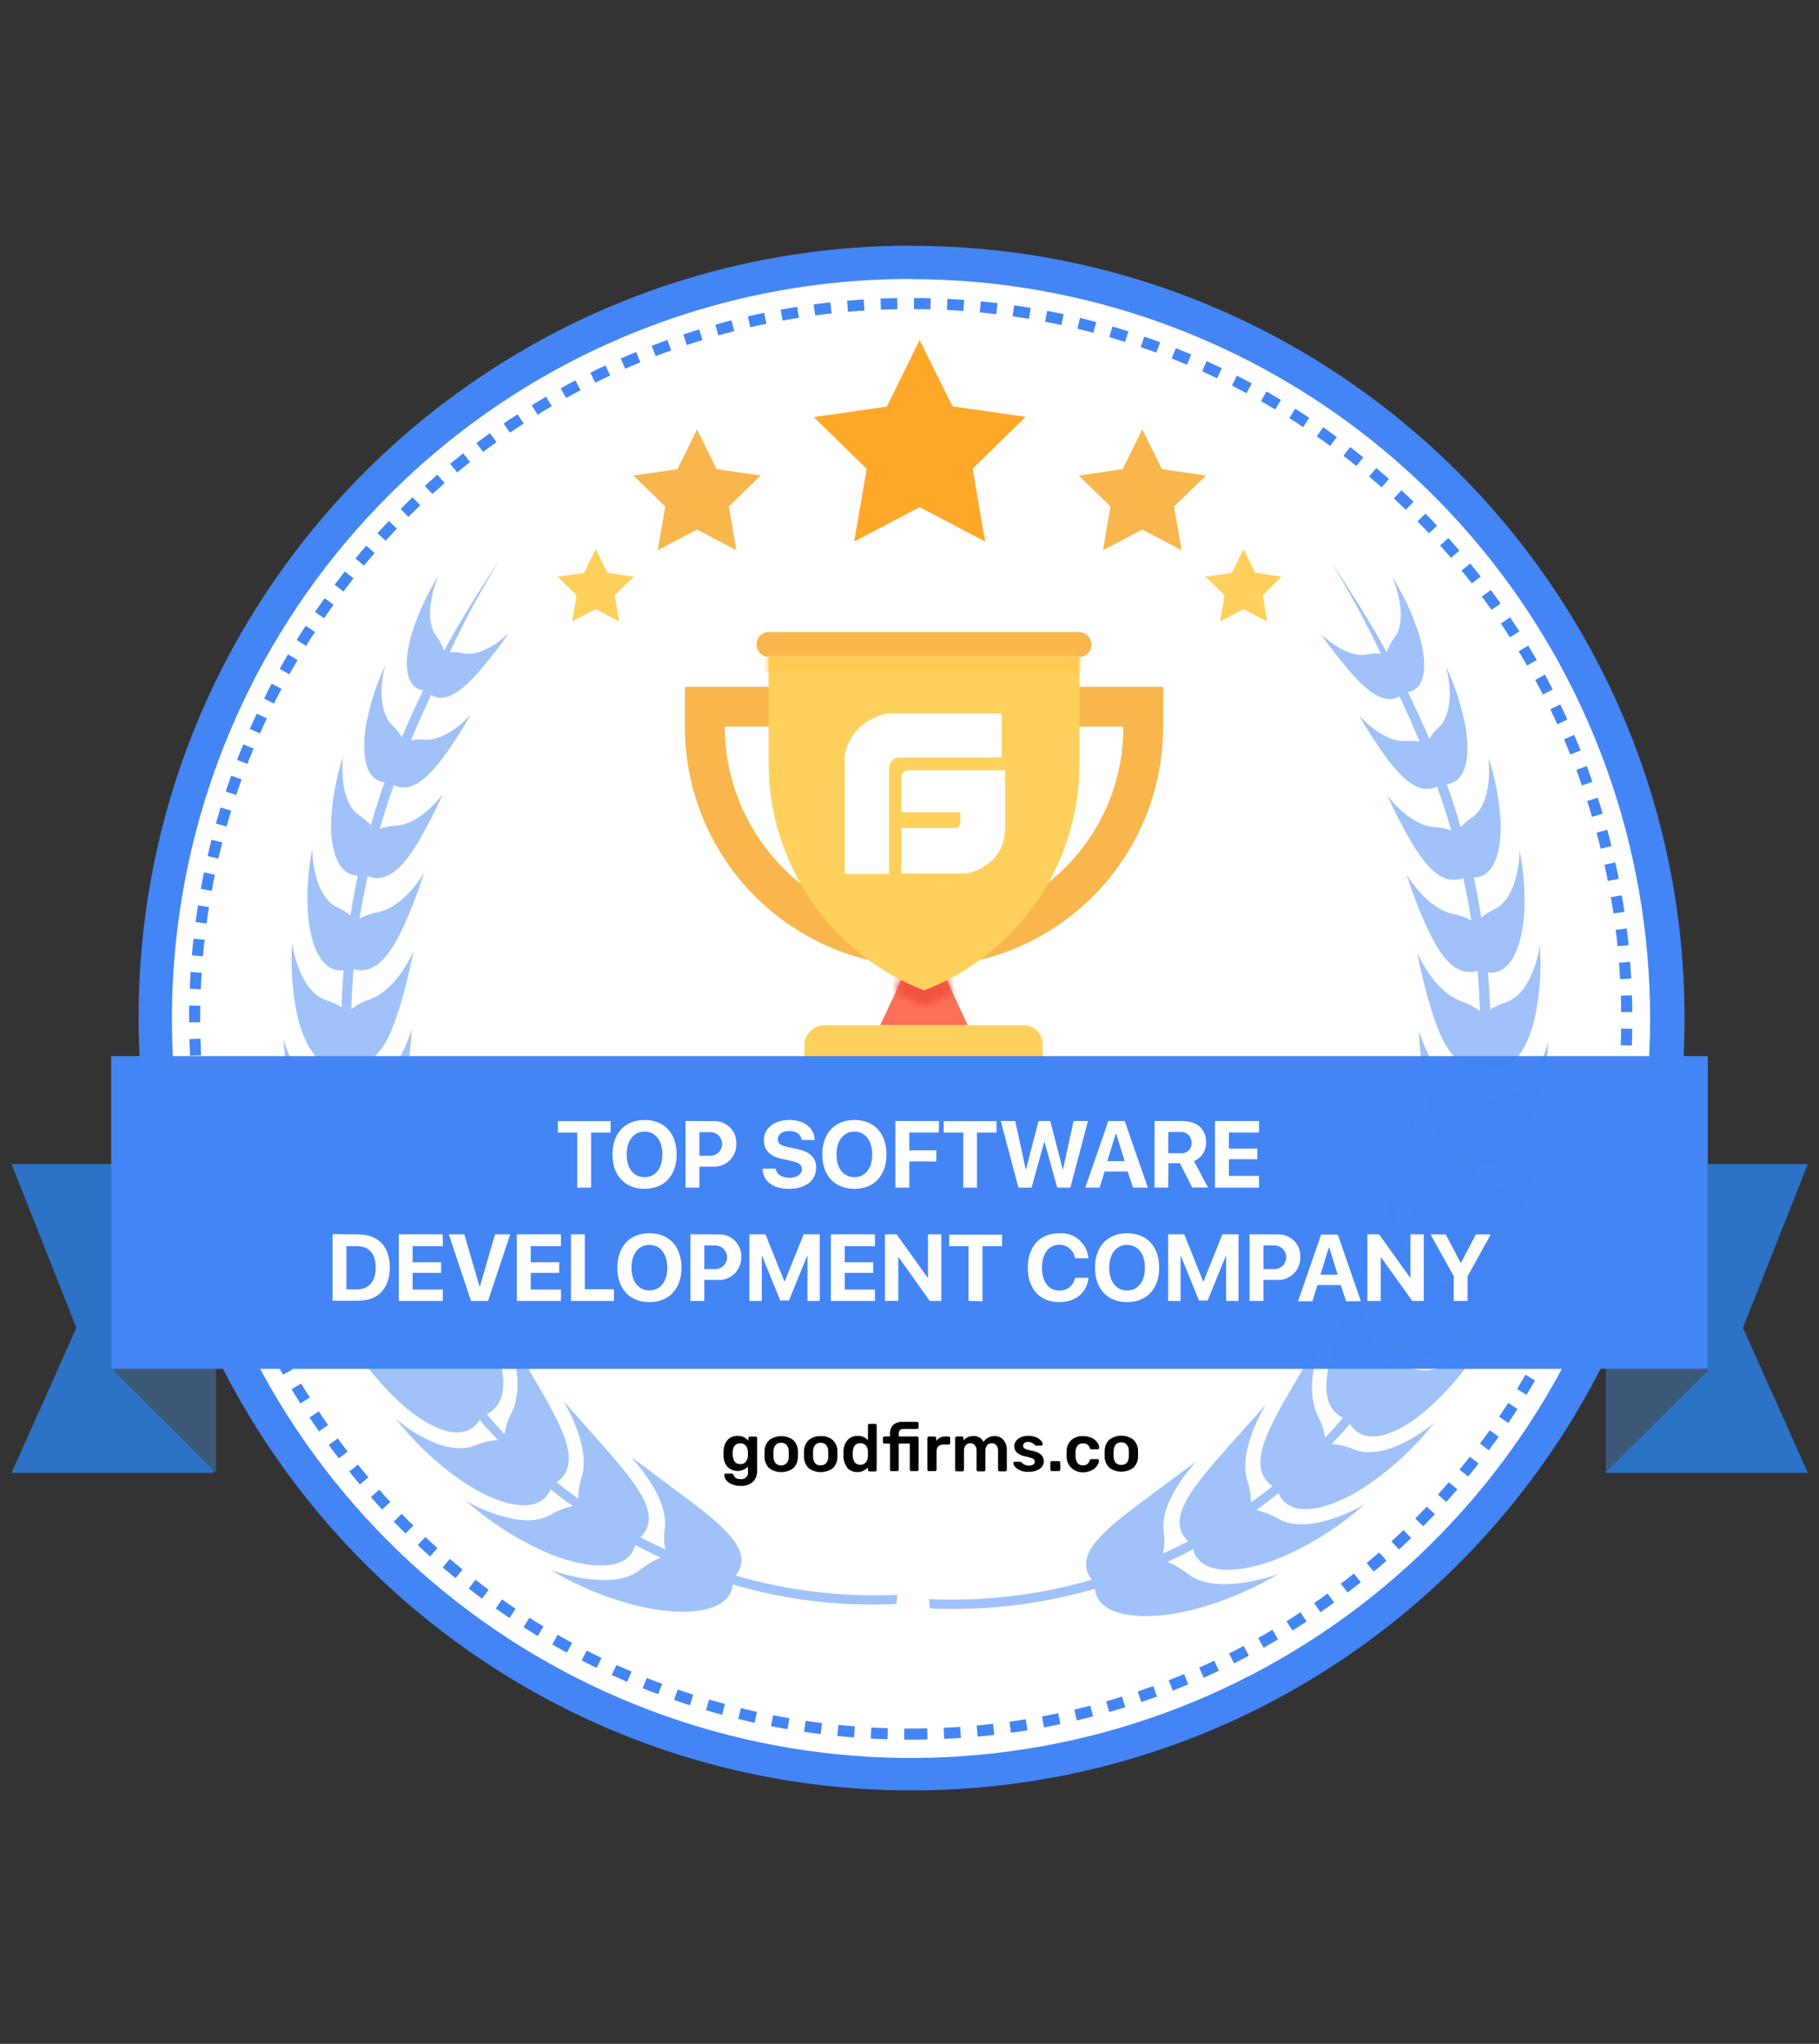 <?xml version="1.0" encoding="UTF-8"?> <svg xmlns="http://www.w3.org/2000/svg" width="268" height="301" viewBox="0 0 268 301" fill="none"><rect x="0" y="0" width="268" height="301" fill="#333333" stroke="none"/><g clip-path="url(#clip0_2981_4412)"><g clip-path="url(#clip1_2981_4412)"><path d="M134.294 261.184C195.843 261.184 245.739 211.369 245.739 149.919C245.739 88.47 195.843 38.655 134.294 38.655C72.745 38.655 22.85 88.47 22.85 149.919C22.85 211.369 72.745 261.184 134.294 261.184Z" fill="white"></path><path d="M134.294 41.108C159.486 41.125 183.892 49.875 203.355 65.868C222.819 81.861 236.135 104.108 241.035 128.818C245.936 153.528 242.118 179.173 230.231 201.383C218.344 223.594 199.124 240.996 175.846 250.625C152.568 260.254 126.671 261.514 102.567 254.191C78.464 246.868 57.645 231.414 43.658 210.463C29.671 189.512 23.38 164.359 25.858 139.29C28.336 114.221 39.429 90.786 57.247 72.979C67.35 62.835 79.363 54.794 92.591 49.319C105.82 43.845 120.002 41.046 134.319 41.084M134.319 36.177C71.412 36.177 20.421 87.086 20.421 149.854C20.421 212.622 71.388 263.67 134.294 263.67C197.201 263.67 248.192 212.761 248.192 149.993C248.192 87.225 197.201 36.201 134.294 36.201L134.319 36.177Z" fill="#4385F4"></path><path d="M134.18 255.378C192.45 255.378 239.679 208.214 239.679 150.034C239.679 91.854 192.45 44.699 134.18 44.699C75.91 44.699 28.681 91.862 28.681 150.034C28.681 208.206 75.918 255.378 134.18 255.378Z" stroke="#4385F4" stroke-width="1.636" stroke-miterlimit="10" stroke-dasharray="2.45 2.45"></path><path d="M142.595 150.991H129.674L131.882 146.296L133.787 141.896H138.49L140.395 146.296L142.595 150.991Z" fill="#FF7058"></path><path d="M150.814 150.991H121.454C120.678 150.993 119.934 151.302 119.384 151.85C118.834 152.399 118.523 153.142 118.518 153.919V163.446H153.611V153.919C153.637 153.539 153.584 153.157 153.455 152.799C153.325 152.44 153.122 152.113 152.859 151.837C152.596 151.562 152.278 151.344 151.926 151.199C151.574 151.053 151.195 150.982 150.814 150.991Z" fill="#FFD15C"></path><mask id="mask0_2981_4412" style="mask-type:luminance" maskUnits="userSpaceOnUse" x="131" y="141" width="10" height="8"><path d="M140.395 146.297C139.249 146.902 138.073 147.448 136.87 147.932L136.134 148.079L135.407 147.785C134.203 147.303 133.027 146.757 131.882 146.149L133.787 141.75H138.334L140.395 146.297Z" fill="white"></path></mask><g mask="url(#mask0_2981_4412)"><path d="M144.484 137.661H127.793V152.144H144.484V137.661Z" fill="#F1543F"></path></g><path d="M159.042 93.081H113.244C112.777 93.087 112.331 93.275 112.001 93.606C111.672 93.935 111.483 94.381 111.477 94.847C111.466 95.089 111.503 95.33 111.586 95.557C111.67 95.784 111.797 95.993 111.961 96.17C112.126 96.347 112.324 96.49 112.544 96.59C112.764 96.69 113.002 96.746 113.244 96.753H159.042C159.507 96.745 159.95 96.555 160.278 96.226C160.607 95.896 160.794 95.452 160.8 94.987C160.811 94.746 160.774 94.505 160.691 94.278C160.609 94.052 160.482 93.844 160.318 93.667C160.155 93.49 159.958 93.347 159.739 93.246C159.519 93.146 159.283 93.09 159.042 93.081ZM100.903 101.145V107.156C100.927 114.134 103.017 120.949 106.911 126.741C110.804 132.532 116.326 137.041 122.779 139.697C131.337 143.219 140.94 143.219 149.498 139.697C155.951 137.041 161.473 132.532 165.366 126.741C169.26 120.949 171.35 114.134 171.374 107.156V101.145H100.903ZM165.511 107.156C165.512 113.963 163.121 120.555 158.755 125.778C155.996 129.104 152.542 131.786 148.635 133.634C144.729 135.482 140.464 136.452 136.143 136.475C131.817 136.484 127.543 135.529 123.632 133.678C119.722 131.828 116.274 129.129 113.538 125.778C109.208 120.534 106.821 113.956 106.783 107.156V107.009H165.363V107.156H165.511Z" fill="#F8B64C"></path><path d="M159.042 96.753V112.578C159.03 119.788 156.836 126.825 152.749 132.765C148.662 138.704 142.872 143.268 136.143 145.855C129.407 143.235 123.618 138.645 119.533 132.683C115.448 126.721 113.256 119.666 113.244 112.439V96.753H159.042Z" fill="#FFD15C"></path><mask id="mask1_2981_4412" style="mask-type:luminance" maskUnits="userSpaceOnUse" x="113" y="96" width="46" height="3"><path d="M158.894 96.753H113.235V98.953H158.894V96.753Z" fill="white"></path></mask><g mask="url(#mask1_2981_4412)"><path d="M162.983 92.664H109.146V103.042H162.983V92.664Z" fill="#FFC952"></path></g><path d="M134.123 113.436C134.123 113.436 132.806 113.305 132.806 114.467V119.627H141.483V121.173C141.488 121.28 141.47 121.387 141.43 121.486C141.391 121.585 141.33 121.675 141.252 121.749C141.175 121.823 141.082 121.879 140.981 121.913C140.879 121.948 140.772 121.96 140.665 121.95H132.814V128.656H142.301C142.301 128.656 148.026 127.781 148.083 121.95V113.436H134.123ZM147.568 105.078H130.688C124.579 106.526 124.448 111.621 124.448 111.621V128.697H130.99V113.158C130.987 112.789 131.109 112.43 131.337 112.139C131.564 111.848 131.883 111.642 132.242 111.555H147.576L147.568 105.078Z" fill="white"></path><path opacity="0.5" d="M81.079 231.154L80.989 231.097C80.989 231.097 81.021 231.121 81.079 231.154ZM68.509 220.939L68.443 220.874C68.443 220.874 68.468 220.906 68.509 220.939ZM41.75 152.905V152.856C41.75 152.856 41.75 152.88 41.75 152.913V152.905ZM43.05 138.805C43.05 138.748 43.05 138.715 43.05 138.724C43.05 138.732 43.042 138.765 43.05 138.814V138.805ZM46.019 124.902C46.019 124.902 46.019 124.902 46.019 124.902Z" fill="#4385F4"></path><g opacity="0.5"><path d="M132.201 234.875C124.163 235.236 116.12 234.275 108.394 232.029C111.158 228.447 106.595 224.881 102.219 221.446L93.052 214.601C92.945 214.683 98.449 220.162 97.959 224.938C97.78 226.025 97.811 227.135 98.048 228.21C96.797 227.629 95.595 227.032 94.352 226.394C97.566 223.311 93.927 218.895 90.426 214.707C86.73 210.479 83.001 206.333 82.992 206.325C82.984 206.317 87.082 212.769 85.724 217.472C85.359 218.522 85.187 219.631 85.217 220.743C84.129 219.925 83.066 219.156 82.035 218.289C85.65 215.738 83.017 210.7 80.4 205.973C77.652 201.172 74.814 196.511 74.814 196.503C74.814 196.495 77.578 203.511 75.403 208.001C74.861 208.993 74.498 210.073 74.332 211.191C73.432 210.231 72.56 209.258 71.715 208.271C75.583 206.284 74.078 200.911 72.434 195.791C70.611 190.598 68.648 185.732 68.664 185.658C68.68 185.585 70.128 192.953 67.217 197.108C66.509 198.011 65.957 199.025 65.581 200.109C64.883 199.019 64.213 197.928 63.569 196.838C67.658 195.399 67.159 189.87 66.431 184.636C65.54 179.288 64.444 174.25 64.444 174.193C64.444 174.135 64.681 181.553 61.124 185.2C60.291 185.995 59.59 186.917 59.047 187.932C58.728 187.188 58.409 186.443 58.106 185.691C57.877 185.11 57.648 184.53 57.435 183.941C61.582 183.172 61.95 177.93 62.064 172.958C62.064 167.879 61.77 163.078 61.745 163.029C61.721 162.98 60.928 169.842 57.01 172.843C56.098 173.479 55.295 174.258 54.63 175.149C54.221 173.579 53.812 172.009 53.534 170.422C57.623 170.308 58.76 165.515 59.57 160.862C60.38 156.209 60.674 151.629 60.633 151.629C60.592 151.629 58.998 157.82 54.908 160.044C53.939 160.53 53.055 161.171 52.291 161.942C52.095 160.153 51.951 158.362 51.858 156.568C55.8 157.043 57.476 152.725 58.826 148.529C59.666 145.759 60.365 142.947 60.919 140.106C60.87 140.106 58.621 145.651 54.508 147.172C53.518 147.496 52.59 147.982 51.76 148.611C51.809 147.016 51.891 145.422 52.005 143.843C52.005 143.467 52.071 143.091 52.095 142.723C55.653 143.712 57.869 139.877 59.57 136.18C61.271 132.484 62.473 128.566 62.473 128.558C62.473 128.55 59.717 133.465 55.694 134.34C54.747 134.502 53.833 134.817 52.986 135.272C53.314 133.187 53.714 131.11 54.172 129.041C57.296 130.308 59.766 127.078 61.713 123.847C63.011 121.608 64.191 119.301 65.246 116.937C65.246 116.937 62.154 121.312 58.351 121.59C57.533 121.624 56.725 121.784 55.955 122.065C56.577 119.916 57.264 117.768 58.016 115.62C60.666 116.97 63.217 114.303 65.311 111.531C66.777 109.511 68.126 107.408 69.351 105.234C69.351 105.234 66.014 109.159 62.498 108.93C61.848 108.875 61.193 108.905 60.551 109.02C61.418 106.938 62.342 104.849 63.324 102.756L63.495 102.347C65.695 103.705 68.239 101.529 70.422 99.076C72.035 97.214 73.55 95.271 74.961 93.253C74.961 93.253 71.363 96.835 68.214 96.205C67.57 96.048 66.904 95.998 66.243 96.058C68.43 91.406 70.888 86.887 73.604 82.523C70.537 87.021 67.814 91.437 65.426 95.812C65.143 95.021 64.743 94.277 64.24 93.604C63.234 92.247 63.209 90.055 63.569 88.182C63.795 87.017 64.138 85.877 64.591 84.78C62.967 87.399 61.668 90.205 60.723 93.138C59.472 97.276 59.513 101.194 62.359 101.685C61.222 103.974 60.183 106.272 59.218 108.554C58.822 107.916 58.346 107.331 57.803 106.812C56.503 105.577 56.168 103.386 56.225 101.48C56.277 100.292 56.458 99.113 56.765 97.963C55.449 100.776 54.495 103.744 53.927 106.796C53.224 110.983 53.747 114.892 56.65 115.211C55.914 117.316 55.241 119.42 54.63 121.525C54.143 120.993 53.594 120.521 52.995 120.118C49.838 118.098 50.459 111.801 50.574 111.327C49.58 114.341 48.984 117.473 48.799 120.642C48.627 124.96 49.674 128.893 52.708 128.926C52.708 128.926 52.708 128.926 52.708 128.975C52.3 130.9 51.94 132.838 51.629 134.79C51.046 134.334 50.412 133.947 49.74 133.637C46.15 132.001 45.961 125.459 46.019 124.943C45.369 128.188 45.157 131.505 45.389 134.806C45.782 139.321 47.417 143.303 50.631 142.878C50.484 144.694 50.38 146.509 50.32 148.325C49.634 147.908 48.901 147.573 48.137 147.327C44.236 146.125 43.107 139.672 43.05 138.863C42.813 142.315 43.039 145.783 43.721 149.175C44.686 153.837 47.139 157.942 50.419 156.912C50.506 158.58 50.642 160.249 50.827 161.917C50.017 161.532 49.159 161.257 48.276 161.099C43.95 160.388 41.864 153.551 41.733 152.921C41.959 156.622 42.694 160.273 43.917 163.773C45.634 168.623 48.873 172.688 52.218 170.905C52.537 172.426 52.888 173.947 53.289 175.46C52.329 175.146 51.33 174.969 50.32 174.937C45.593 174.806 42.371 167.625 42.265 167.184C43.043 171.081 44.37 174.847 46.207 178.372C48.816 183.336 52.946 187.229 56.2 184.587C56.708 185.928 57.253 187.256 57.836 188.57C56.743 188.351 55.624 188.299 54.516 188.414C49.486 188.971 44.906 181.659 44.857 181.389C46.278 185.405 48.284 189.189 50.811 192.618C54.41 197.525 59.488 201.05 62.432 197.607C63.087 198.697 63.768 199.788 64.477 200.878C63.358 200.814 62.237 200.916 61.148 201.181C56.135 202.456 50.263 195.562 50.361 195.456C52.411 199.299 55.046 202.8 58.172 205.834C62.604 210.209 68.304 212.974 70.676 209.105C71.494 210.103 72.418 211.093 73.334 212.058C72.211 212.155 71.109 212.417 70.063 212.835C65.426 214.814 58.883 209.531 58.261 208.876C60.999 212.375 64.24 215.448 67.879 217.995C73.219 221.692 79.394 223.393 81.128 219.328C82.18 220.19 83.27 221.007 84.399 221.782C83.252 222.048 82.15 222.481 81.128 223.066C76.842 225.617 69.269 221.471 68.501 220.906C71.9 223.934 75.727 226.441 79.86 228.349C85.953 231.121 92.569 231.726 93.591 227.531C94.818 228.185 96.045 228.798 97.353 229.387C96.263 229.835 95.241 230.435 94.319 231.17C90.434 234.368 82.052 231.595 81.07 231.17C85.104 233.593 89.479 235.396 94.049 236.519C100.747 238.154 107.617 237.549 107.952 233.346C115.781 235.64 123.937 236.613 132.086 236.224L132.201 234.875Z" fill="#4385F4"></path></g><path d="M166.018 215.419C166.224 215.143 166.331 214.806 166.32 214.462C166.32 214.396 166.32 214.274 166.32 214.086C166.32 213.898 166.32 213.767 166.32 213.701C166.331 213.356 166.221 213.018 166.009 212.744C165.908 212.63 165.781 212.541 165.639 212.484C165.497 212.427 165.344 212.404 165.192 212.417C165.039 212.406 164.886 212.429 164.745 212.486C164.603 212.542 164.476 212.631 164.374 212.744C164.165 213.019 164.058 213.357 164.071 213.701V214.086V214.462C164.059 214.807 164.169 215.146 164.382 215.419C164.486 215.53 164.613 215.616 164.755 215.671C164.896 215.726 165.048 215.749 165.2 215.738C165.351 215.75 165.504 215.727 165.645 215.672C165.787 215.617 165.914 215.53 166.018 215.419ZM163.433 216.147C163.218 215.932 163.047 215.678 162.93 215.397C162.813 215.116 162.754 214.815 162.754 214.511V213.652C162.754 213.348 162.815 213.046 162.932 212.765C163.05 212.484 163.224 212.23 163.441 212.017C163.953 211.635 164.574 211.429 165.212 211.429C165.85 211.429 166.471 211.635 166.983 212.017C167.201 212.23 167.374 212.484 167.492 212.765C167.61 213.046 167.67 213.348 167.67 213.652C167.67 213.726 167.67 213.873 167.67 214.086C167.67 214.298 167.67 214.437 167.67 214.511C167.672 214.815 167.613 215.117 167.497 215.398C167.38 215.679 167.208 215.933 166.991 216.147C166.476 216.528 165.853 216.734 165.212 216.734C164.571 216.734 163.948 216.528 163.433 216.147ZM157.823 216.147C157.605 215.934 157.433 215.679 157.317 215.398C157.2 215.117 157.141 214.815 157.144 214.511V214.118V213.726C157.143 213.422 157.202 213.12 157.318 212.839C157.435 212.559 157.607 212.304 157.823 212.09C158.3 211.677 158.918 211.463 159.549 211.493C160 211.48 160.448 211.572 160.857 211.763C161.182 211.914 161.464 212.144 161.675 212.434C161.833 212.658 161.929 212.921 161.953 213.194C161.956 213.226 161.952 213.258 161.941 213.288C161.929 213.318 161.911 213.344 161.888 213.366C161.84 213.408 161.779 213.431 161.716 213.431H160.849C160.796 213.448 160.739 213.448 160.685 213.431C160.642 213.384 160.609 213.328 160.587 213.268C160.515 213.054 160.381 212.867 160.203 212.728C160.021 212.611 159.806 212.554 159.59 212.565C159.438 212.548 159.285 212.567 159.143 212.621C159.001 212.675 158.873 212.762 158.772 212.875C158.563 213.152 158.456 213.493 158.469 213.84V214.527C158.513 215.378 158.873 215.803 159.549 215.803C159.767 215.811 159.984 215.754 160.17 215.64C160.347 215.498 160.478 215.307 160.546 215.092C160.566 215.033 160.6 214.98 160.644 214.936C160.691 214.899 160.749 214.882 160.808 214.887H161.675C161.738 214.887 161.799 214.911 161.847 214.953C161.87 214.974 161.888 215.001 161.9 215.031C161.911 215.06 161.915 215.093 161.912 215.124C161.887 215.389 161.794 215.642 161.642 215.86C161.435 216.158 161.153 216.395 160.824 216.547C160.413 216.749 159.958 216.847 159.5 216.834C158.881 216.827 158.289 216.588 157.839 216.163L157.823 216.147ZM154.822 216.58C154.8 216.558 154.784 216.533 154.773 216.505C154.761 216.477 154.756 216.447 154.756 216.416V215.419C154.754 215.387 154.758 215.355 154.769 215.325C154.78 215.295 154.798 215.268 154.82 215.246C154.843 215.223 154.87 215.206 154.9 215.195C154.93 215.184 154.962 215.179 154.993 215.182H155.983C156.013 215.181 156.043 215.187 156.071 215.198C156.099 215.209 156.125 215.226 156.146 215.247C156.17 215.269 156.188 215.296 156.201 215.325C156.214 215.355 156.22 215.387 156.22 215.419V216.408C156.221 216.439 156.215 216.469 156.204 216.497C156.193 216.525 156.176 216.55 156.155 216.572C156.134 216.596 156.107 216.616 156.077 216.629C156.048 216.641 156.015 216.647 155.983 216.645H154.993C154.959 216.652 154.924 216.651 154.89 216.643C154.856 216.634 154.824 216.619 154.797 216.596L154.822 216.58ZM150.283 216.523C149.998 216.408 149.743 216.229 149.539 215.999C149.405 215.858 149.322 215.677 149.301 215.484C149.299 215.456 149.303 215.427 149.313 215.4C149.323 215.373 149.338 215.349 149.359 215.329C149.401 215.289 149.456 215.265 149.514 215.263H150.332C150.36 215.265 150.387 215.274 150.411 215.288C150.435 215.302 150.456 215.322 150.471 215.345L150.692 215.533C150.938 215.742 151.252 215.852 151.575 215.844C151.797 215.854 152.017 215.803 152.213 215.697C152.289 215.652 152.352 215.587 152.395 215.509C152.439 215.432 152.46 215.344 152.458 215.255C152.462 215.138 152.421 215.024 152.344 214.936C152.229 214.832 152.092 214.757 151.943 214.715C151.656 214.619 151.364 214.54 151.068 214.478C150.618 214.412 150.194 214.226 149.841 213.938C149.708 213.819 149.602 213.671 149.533 213.505C149.464 213.34 149.432 213.161 149.44 212.982C149.443 212.715 149.526 212.456 149.678 212.237C149.857 211.99 150.1 211.795 150.381 211.673C150.731 211.518 151.111 211.442 151.493 211.452C151.885 211.441 152.274 211.511 152.638 211.657C152.917 211.77 153.168 211.943 153.374 212.164C153.514 212.305 153.601 212.49 153.619 212.687C153.621 212.714 153.616 212.741 153.606 212.767C153.596 212.792 153.581 212.815 153.562 212.834C153.542 212.856 153.518 212.873 153.492 212.884C153.465 212.895 153.436 212.901 153.407 212.9H152.671C152.64 212.902 152.608 212.897 152.58 212.884C152.551 212.871 152.526 212.851 152.507 212.826C152.43 212.768 152.356 212.705 152.286 212.638C152.182 212.555 152.066 212.486 151.943 212.434C151.801 212.374 151.647 212.346 151.493 212.352C151.295 212.334 151.097 212.39 150.937 212.507C150.874 212.557 150.824 212.62 150.79 212.693C150.756 212.765 150.739 212.844 150.741 212.924C150.735 213.03 150.767 213.134 150.831 213.219C150.938 213.319 151.067 213.395 151.207 213.44C151.474 213.528 151.747 213.597 152.025 213.644C153.202 213.873 153.791 214.388 153.791 215.19C153.793 215.414 153.739 215.634 153.633 215.831C153.527 216.029 153.373 216.196 153.186 216.318C152.683 216.634 152.094 216.785 151.501 216.752C151.077 216.768 150.653 216.696 150.258 216.539L150.283 216.523ZM140.788 216.58C140.767 216.558 140.75 216.533 140.739 216.505C140.728 216.477 140.722 216.447 140.722 216.416V211.779C140.723 211.716 140.746 211.655 140.788 211.608C140.836 211.568 140.897 211.548 140.96 211.55H141.728C141.759 211.548 141.791 211.552 141.82 211.561C141.85 211.571 141.877 211.587 141.9 211.608C141.922 211.63 141.939 211.657 141.951 211.687C141.962 211.716 141.967 211.748 141.965 211.779V212.147C142.133 211.932 142.35 211.76 142.597 211.645C142.845 211.53 143.116 211.475 143.388 211.485C143.7 211.459 144.012 211.528 144.284 211.682C144.555 211.837 144.773 212.071 144.91 212.352C145.074 212.087 145.305 211.87 145.58 211.722C145.864 211.562 146.186 211.48 146.513 211.485C146.758 211.477 147.003 211.522 147.23 211.617C147.457 211.711 147.662 211.853 147.829 212.033C148.193 212.482 148.375 213.051 148.336 213.628V216.449C148.337 216.479 148.331 216.509 148.32 216.537C148.309 216.566 148.292 216.591 148.271 216.613C148.25 216.637 148.223 216.657 148.194 216.669C148.164 216.682 148.131 216.688 148.099 216.686H147.281C147.249 216.686 147.217 216.68 147.188 216.667C147.158 216.655 147.132 216.636 147.11 216.613C147.088 216.591 147.072 216.566 147.06 216.537C147.049 216.509 147.044 216.479 147.044 216.449V213.709C147.072 213.39 146.979 213.072 146.782 212.818C146.696 212.725 146.591 212.652 146.474 212.604C146.356 212.556 146.23 212.534 146.104 212.54C145.981 212.539 145.86 212.563 145.748 212.611C145.635 212.659 145.534 212.729 145.449 212.818C145.248 213.069 145.151 213.389 145.18 213.709V216.449C145.18 216.479 145.174 216.509 145.163 216.537C145.152 216.566 145.135 216.591 145.114 216.613C145.093 216.637 145.066 216.657 145.037 216.669C145.007 216.682 144.975 216.688 144.942 216.686H144.125C144.063 216.682 144.005 216.656 143.961 216.613C143.917 216.569 143.891 216.511 143.887 216.449V213.709C143.918 213.39 143.824 213.071 143.626 212.818C143.538 212.727 143.432 212.656 143.315 212.608C143.198 212.56 143.073 212.537 142.947 212.54C142.825 212.539 142.704 212.564 142.591 212.612C142.479 212.659 142.377 212.73 142.293 212.818C142.091 213.069 141.995 213.389 142.023 213.709V216.449C142.025 216.479 142.021 216.509 142.011 216.537C142.001 216.565 141.986 216.591 141.965 216.613C141.943 216.636 141.917 216.655 141.887 216.667C141.858 216.68 141.826 216.686 141.794 216.686H140.976C140.936 216.691 140.895 216.685 140.858 216.669C140.821 216.653 140.788 216.628 140.763 216.596L140.788 216.58ZM136.699 216.58C136.678 216.558 136.661 216.533 136.65 216.505C136.638 216.477 136.633 216.447 136.633 216.416V211.796C136.632 211.73 136.656 211.666 136.699 211.616C136.721 211.594 136.748 211.576 136.778 211.565C136.807 211.554 136.839 211.549 136.87 211.55H137.688C137.721 211.548 137.754 211.553 137.785 211.564C137.816 211.575 137.844 211.593 137.868 211.616C137.911 211.666 137.935 211.73 137.934 211.796V212.196C138.097 211.98 138.312 211.807 138.559 211.695C138.806 211.582 139.078 211.532 139.348 211.55H139.757C139.788 211.548 139.82 211.552 139.849 211.561C139.879 211.571 139.906 211.587 139.929 211.608C139.951 211.63 139.969 211.657 139.98 211.687C139.991 211.716 139.996 211.748 139.995 211.779V212.499C139.997 212.53 139.993 212.56 139.981 212.589C139.97 212.617 139.952 212.642 139.929 212.663C139.908 212.687 139.882 212.707 139.852 212.719C139.822 212.732 139.79 212.738 139.757 212.736H138.989C138.856 212.729 138.723 212.748 138.598 212.793C138.473 212.838 138.358 212.908 138.261 212.998C138.168 213.094 138.097 213.209 138.05 213.334C138.004 213.459 137.983 213.592 137.991 213.726V216.416C137.993 216.447 137.989 216.478 137.978 216.506C137.966 216.534 137.948 216.56 137.925 216.58C137.905 216.603 137.88 216.622 137.851 216.634C137.823 216.647 137.793 216.653 137.762 216.654H136.821C136.759 216.658 136.697 216.637 136.65 216.596L136.699 216.58ZM131.203 216.58C131.182 216.558 131.165 216.533 131.154 216.505C131.143 216.477 131.137 216.447 131.138 216.416V212.597H130.32C130.288 212.6 130.256 212.595 130.226 212.584C130.196 212.573 130.169 212.556 130.147 212.533C130.124 212.511 130.107 212.484 130.096 212.454C130.085 212.424 130.08 212.392 130.083 212.36V211.779C130.083 211.719 130.107 211.66 130.148 211.616C130.171 211.594 130.197 211.576 130.227 211.565C130.257 211.554 130.288 211.549 130.32 211.55H131.138V211.158C131.119 210.914 131.152 210.669 131.236 210.439C131.319 210.21 131.45 210 131.62 209.825C132.031 209.503 132.548 209.348 133.068 209.391H135.104C135.135 209.389 135.166 209.392 135.196 209.402C135.225 209.412 135.252 209.428 135.276 209.449C135.318 209.496 135.341 209.557 135.341 209.62V210.201C135.341 210.233 135.335 210.265 135.322 210.294C135.309 210.324 135.291 210.351 135.268 210.373C135.246 210.394 135.22 210.411 135.192 210.422C135.164 210.433 135.134 210.439 135.104 210.438H133.117C133.018 210.429 132.919 210.441 132.826 210.473C132.733 210.506 132.648 210.558 132.577 210.626C132.462 210.797 132.408 211.002 132.421 211.207V211.55H135.104C135.135 211.548 135.166 211.552 135.196 211.561C135.225 211.571 135.252 211.587 135.276 211.608C135.318 211.655 135.341 211.716 135.341 211.779V216.416C135.342 216.447 135.336 216.477 135.325 216.505C135.314 216.533 135.297 216.558 135.276 216.58C135.255 216.605 135.228 216.624 135.198 216.637C135.169 216.649 135.136 216.655 135.104 216.654H134.286C134.224 216.65 134.166 216.624 134.123 216.58C134.079 216.536 134.053 216.478 134.049 216.416V212.597H132.413V216.416C132.416 216.447 132.411 216.478 132.4 216.506C132.389 216.534 132.371 216.56 132.348 216.58C132.327 216.605 132.3 216.624 132.271 216.637C132.241 216.649 132.208 216.655 132.176 216.654H131.358C131.322 216.661 131.285 216.659 131.249 216.649C131.214 216.639 131.181 216.621 131.154 216.596L131.203 216.58ZM127.58 215.345C127.767 215.088 127.869 214.78 127.874 214.462C127.874 214.38 127.874 214.257 127.874 214.086C127.874 213.914 127.874 213.783 127.874 213.701C127.868 213.402 127.762 213.114 127.572 212.883C127.47 212.768 127.344 212.677 127.202 212.618C127.061 212.558 126.907 212.532 126.754 212.54C126.059 212.54 125.683 212.973 125.634 213.84V214.429C125.683 215.247 126.059 215.721 126.754 215.721C126.912 215.73 127.069 215.7 127.213 215.634C127.357 215.569 127.483 215.47 127.58 215.345ZM124.857 216.163C124.476 215.681 124.271 215.084 124.276 214.47V213.783C124.27 213.173 124.472 212.579 124.848 212.098C125.038 211.883 125.274 211.713 125.539 211.603C125.804 211.492 126.091 211.444 126.378 211.46C126.66 211.448 126.941 211.5 127.2 211.612C127.459 211.724 127.69 211.893 127.874 212.107V209.923C127.874 209.891 127.881 209.859 127.894 209.83C127.906 209.8 127.925 209.773 127.948 209.751C127.97 209.731 127.996 209.716 128.024 209.706C128.052 209.696 128.082 209.692 128.112 209.694H128.929C128.96 209.691 128.992 209.695 129.021 209.705C129.051 209.715 129.078 209.731 129.101 209.751C129.123 209.774 129.141 209.801 129.152 209.83C129.163 209.86 129.168 209.891 129.167 209.923V216.466C129.169 216.496 129.165 216.527 129.153 216.555C129.142 216.583 129.124 216.609 129.101 216.629C129.08 216.654 129.054 216.673 129.024 216.686C128.994 216.699 128.962 216.704 128.929 216.703H128.112C128.05 216.699 127.992 216.673 127.948 216.629C127.905 216.585 127.878 216.527 127.874 216.466V216.098C127.682 216.313 127.448 216.486 127.186 216.607C126.924 216.728 126.64 216.793 126.351 216.799C126.063 216.805 125.776 216.752 125.509 216.643C125.242 216.533 125.001 216.37 124.799 216.163H124.857ZM121.724 215.484C121.931 215.209 122.038 214.871 122.027 214.527C122.027 214.462 122.027 214.339 122.027 214.151C122.027 213.963 122.027 213.832 122.027 213.767C122.037 213.423 121.93 213.086 121.724 212.81C121.623 212.696 121.496 212.607 121.354 212.55C121.212 212.494 121.059 212.47 120.907 212.483C120.754 212.472 120.602 212.495 120.46 212.552C120.318 212.609 120.191 212.697 120.089 212.81C119.883 213.086 119.777 213.423 119.786 213.767V214.527C119.775 214.871 119.882 215.209 120.089 215.484C120.193 215.595 120.32 215.681 120.462 215.736C120.603 215.791 120.755 215.814 120.907 215.803C121.069 215.814 121.232 215.785 121.38 215.717C121.528 215.65 121.658 215.548 121.757 215.419L121.724 215.484ZM119.14 216.212C118.924 215.998 118.753 215.743 118.637 215.462C118.52 215.181 118.461 214.88 118.461 214.576V213.718C118.461 213.413 118.521 213.111 118.639 212.83C118.757 212.549 118.93 212.295 119.148 212.082C119.645 211.665 120.283 211.454 120.931 211.493C121.574 211.455 122.206 211.666 122.698 212.082C122.916 212.295 123.089 212.549 123.207 212.83C123.325 213.111 123.385 213.413 123.385 213.718C123.385 213.791 123.385 213.938 123.385 214.151C123.385 214.364 123.385 214.503 123.385 214.576C123.385 214.88 123.326 215.181 123.209 215.462C123.093 215.743 122.921 215.998 122.706 216.212C122.19 216.594 121.565 216.801 120.923 216.801C120.281 216.801 119.656 216.594 119.14 216.212ZM115.91 215.484C116.117 215.21 116.221 214.871 116.204 214.527C116.211 214.402 116.211 214.276 116.204 214.151C116.211 214.023 116.211 213.895 116.204 213.767C116.217 213.422 116.11 213.084 115.902 212.81C115.8 212.695 115.673 212.606 115.531 212.549C115.389 212.493 115.236 212.47 115.084 212.483C114.931 212.471 114.779 212.494 114.637 212.551C114.495 212.608 114.368 212.696 114.266 212.81C114.054 213.083 113.944 213.421 113.955 213.767V214.527C113.943 214.873 114.053 215.212 114.266 215.484C114.484 215.698 114.778 215.818 115.084 215.818C115.389 215.818 115.683 215.698 115.902 215.484H115.91ZM113.325 216.212C113.108 215.999 112.936 215.744 112.82 215.463C112.703 215.182 112.644 214.881 112.647 214.576V213.718C112.646 213.413 112.707 213.111 112.825 212.83C112.943 212.549 113.116 212.295 113.334 212.082C113.845 211.7 114.466 211.494 115.104 211.494C115.742 211.494 116.363 211.7 116.875 212.082C117.093 212.295 117.266 212.549 117.384 212.83C117.502 213.111 117.562 213.413 117.562 213.718C117.562 213.791 117.562 213.938 117.562 214.151C117.562 214.364 117.562 214.503 117.562 214.576C117.562 214.88 117.503 215.181 117.386 215.462C117.27 215.743 117.099 215.998 116.883 216.212C116.368 216.594 115.745 216.8 115.104 216.8C114.463 216.8 113.84 216.594 113.325 216.212ZM109.891 215.263C110.075 215.014 110.18 214.715 110.193 214.405C110.199 214.298 110.199 214.192 110.193 214.086C110.199 213.982 110.199 213.878 110.193 213.775C110.18 213.462 110.075 213.161 109.891 212.908C109.79 212.791 109.664 212.698 109.523 212.637C109.381 212.576 109.227 212.548 109.073 212.556C108.361 212.556 107.993 212.99 107.952 213.857V214.086C107.952 215.108 108.328 215.623 109.081 215.623C109.243 215.632 109.404 215.6 109.551 215.532C109.698 215.463 109.826 215.36 109.923 215.231L109.891 215.263ZM107.691 218.535C107.379 218.388 107.113 218.159 106.922 217.872C106.793 217.683 106.717 217.463 106.701 217.234C106.7 217.204 106.705 217.174 106.716 217.145C106.727 217.117 106.744 217.092 106.766 217.071C106.812 217.032 106.87 217.011 106.93 217.013H107.805C107.86 217.009 107.915 217.024 107.96 217.054C108.01 217.097 108.044 217.154 108.059 217.218C108.131 217.387 108.243 217.536 108.386 217.651C108.582 217.787 108.819 217.851 109.056 217.831C109.214 217.862 109.378 217.853 109.532 217.805C109.685 217.757 109.825 217.672 109.937 217.557C110.05 217.442 110.132 217.3 110.177 217.146C110.222 216.991 110.227 216.827 110.193 216.67V215.999C109.789 216.401 109.242 216.626 108.672 216.626C108.102 216.626 107.555 216.401 107.151 215.999C106.783 215.516 106.59 214.922 106.603 214.315V214.045V213.783C106.597 213.175 106.792 212.583 107.159 212.098C107.347 211.881 107.583 211.71 107.849 211.599C108.114 211.489 108.401 211.441 108.688 211.46C109.005 211.453 109.319 211.52 109.604 211.657C109.857 211.78 110.078 211.959 110.25 212.18V211.804C110.249 211.77 110.255 211.737 110.268 211.706C110.281 211.675 110.3 211.647 110.324 211.624C110.347 211.602 110.373 211.585 110.403 211.573C110.433 211.562 110.464 211.557 110.496 211.559H111.314C111.345 211.557 111.377 211.562 111.406 211.573C111.436 211.585 111.463 211.602 111.485 211.624C111.528 211.674 111.552 211.738 111.551 211.804V216.531C111.572 216.838 111.529 217.147 111.425 217.437C111.321 217.727 111.158 217.992 110.946 218.216C110.695 218.432 110.404 218.597 110.09 218.701C109.776 218.805 109.444 218.846 109.114 218.821C108.634 218.841 108.156 218.742 107.723 218.535H107.691Z" fill="black"></path><path d="M266.364 171.42H236.587V216.907H266.364L256.796 195.546L266.364 171.42ZM1.693 171.42H31.47V216.907H1.693L11.253 195.546L1.693 171.42Z" fill="#2C72C6"></path><path d="M251.652 155.808L236.596 171.346V216.833L251.652 201.875V155.808ZM16.716 155.808L31.805 172.009V216.882L16.716 201.835V155.808Z" fill="#3D597A"></path><path d="M16.381 201.589H251.619L251.594 155.53H16.381V201.589Z" fill="#4385F4"></path><path opacity="0.5" d="M136.862 235.504C144.965 235.87 153.073 234.909 160.865 232.658C158.077 229.06 162.681 225.478 167.089 222.027C171.71 218.592 176.338 215.165 176.338 215.149C176.338 215.132 170.892 220.734 171.432 225.527C171.61 226.613 171.58 227.723 171.342 228.798C172.601 228.226 173.841 227.62 175.063 226.983C171.791 223.891 175.496 219.467 179.021 215.263C182.75 211.027 186.512 206.864 186.512 206.848C186.512 206.831 182.374 213.317 183.764 218.036C184.132 219.086 184.304 220.195 184.271 221.307C185.367 220.489 186.439 219.72 187.477 218.853C183.83 216.285 186.496 211.231 189.113 206.496C191.885 201.671 194.748 197.001 194.748 196.993C194.748 196.985 191.959 204.026 194.151 208.532C194.695 209.524 195.061 210.604 195.23 211.722C196.138 210.765 197.021 209.792 197.864 208.802C193.971 206.799 195.492 201.393 197.144 196.273C198.984 191.072 200.963 186.19 200.939 186.116C201.045 186.116 199.466 193.435 202.402 197.565C203.109 198.469 203.662 199.483 204.038 200.567C204.741 199.476 205.417 198.386 206.066 197.296C201.912 195.856 202.451 190.303 203.188 185.028C204.079 179.672 205.183 174.617 205.183 174.56C205.183 174.503 204.954 181.921 208.536 185.601C209.376 186.396 210.083 187.321 210.63 188.34C210.957 187.596 211.276 186.844 211.578 186.091C211.816 185.511 212.036 184.93 212.257 184.341C208.078 183.523 207.702 178.306 207.587 173.317C207.587 168.23 207.89 163.413 207.915 163.364C207.939 163.315 208.732 170.201 212.682 173.178C213.602 173.82 214.414 174.604 215.087 175.501C215.496 173.922 215.864 172.344 216.191 170.749C212.045 170.643 210.916 165.801 210.106 161.164C209.297 156.527 209.027 151.964 209.068 151.915C209.109 151.866 210.752 158.13 214.866 160.363C215.843 160.849 216.735 161.489 217.508 162.26C217.704 160.461 217.851 158.67 217.949 156.871C213.966 157.345 212.274 153.019 210.916 148.807C210.069 146.029 209.365 143.209 208.806 140.359C208.863 140.359 211.129 145.92 215.275 147.449C216.269 147.774 217.203 148.26 218.039 148.889C217.99 147.253 217.916 145.691 217.794 144.105C217.794 143.728 217.737 143.36 217.704 142.984C214.114 143.982 211.881 140.13 210.172 136.442C208.462 132.753 207.244 128.803 207.244 128.795C207.244 128.787 210.025 133.702 214.073 134.593C215.021 134.762 215.936 135.085 216.78 135.55C216.436 133.456 216.044 131.371 215.578 129.294C212.429 130.57 209.935 127.323 207.972 124.084C206.665 121.839 205.477 119.527 204.414 117.157C204.455 117.157 207.53 121.541 211.366 121.819C212.203 121.849 213.031 122.009 213.819 122.293C213.187 120.112 212.492 117.959 211.734 115.832C209.059 117.182 206.492 114.516 204.373 111.743C202.892 109.715 201.527 107.604 200.284 105.422C200.325 105.422 203.662 109.363 207.195 109.134C207.85 109.075 208.511 109.105 209.158 109.224C208.291 107.131 207.361 105.037 206.369 102.944L206.197 102.535C203.981 103.892 201.413 101.717 199.213 99.263C197.585 97.398 196.057 95.449 194.633 93.424C194.682 93.424 198.264 97.014 201.437 96.385C202.098 96.238 202.777 96.203 203.449 96.278C201.243 91.613 198.772 87.078 196.048 82.694C199.131 87.217 201.879 91.69 204.308 96.033C204.593 95.239 204.996 94.492 205.502 93.817C206.516 92.459 206.541 90.259 206.181 88.378C205.942 87.21 205.597 86.066 205.15 84.96C206.781 87.591 208.091 90.408 209.051 93.35C210.303 97.497 210.27 101.431 207.416 101.921C208.561 104.219 209.607 106.517 210.581 108.816C210.981 108.173 211.462 107.585 212.012 107.065C213.32 105.83 213.647 103.622 213.598 101.717C213.542 100.526 213.361 99.345 213.059 98.192C214.381 101.012 215.343 103.988 215.921 107.049C216.624 111.253 216.093 115.17 213.165 115.489C213.909 117.599 214.588 119.701 215.209 121.819C215.698 121.288 216.247 120.815 216.845 120.412C219.994 118.343 219.372 112.07 219.299 111.596C220.302 114.617 220.901 117.758 221.081 120.936C221.253 125.27 220.206 129.212 217.148 129.245C217.148 129.245 217.148 129.245 217.148 129.294C217.562 131.224 217.927 133.168 218.244 135.125C218.823 134.656 219.454 134.255 220.125 133.931C223.748 132.246 223.936 125.704 223.878 125.213C224.533 128.468 224.747 131.796 224.516 135.108C224.116 139.631 222.472 143.622 219.233 143.205C219.38 145.02 219.487 146.836 219.544 148.668C220.235 148.247 220.973 147.909 221.744 147.662C225.678 146.46 226.806 139.983 226.872 139.165C227.116 142.641 226.89 146.135 226.201 149.551C225.22 154.221 222.75 158.335 219.446 157.304C219.348 158.94 219.217 160.657 219.029 162.326C219.849 161.944 220.715 161.67 221.605 161.508C225.972 160.796 228.066 153.943 228.147 153.28C227.922 156.993 227.181 160.657 225.947 164.166C224.222 169.073 220.951 173.104 217.581 171.322C217.262 172.843 216.902 174.372 216.502 175.885C217.47 175.57 218.477 175.394 219.495 175.362C224.255 175.231 227.51 168.001 227.608 167.584C226.833 171.497 225.494 175.277 223.633 178.805C221.016 183.785 216.845 187.694 213.566 185.045C213.059 186.386 212.513 187.716 211.93 189.036C213.031 188.818 214.158 188.765 215.275 188.88C220.345 189.436 224.966 182.109 225.015 181.831C223.589 185.866 221.566 189.665 219.012 193.1C215.389 198.007 210.27 201.548 207.301 198.097C206.636 199.22 205.949 200.311 205.24 201.368C206.367 201.304 207.497 201.406 208.593 201.671C213.647 202.955 219.568 196.036 219.47 195.946C217.377 199.834 214.686 203.369 211.497 206.422C207.031 210.806 201.282 213.578 198.886 209.694C198.027 210.7 197.136 211.681 196.212 212.654C197.356 212.758 198.478 213.034 199.54 213.472C204.153 215.361 210.801 210.062 211.407 209.432C208.651 212.934 205.39 216.007 201.732 218.551C196.342 222.256 190.119 223.965 188.369 219.892C187.305 220.751 186.21 221.577 185.097 222.386C186.244 222.655 187.345 223.088 188.369 223.67C192.687 226.23 200.325 222.035 201.094 221.503C197.668 224.545 193.81 227.062 189.644 228.97C183.503 231.75 176.829 232.356 175.799 228.152C174.556 228.798 173.288 229.428 172.004 230.017C173.084 230.46 174.097 231.052 175.014 231.775C178.931 234.981 187.412 232.2 188.369 231.775C184.316 234.208 179.922 236.022 175.333 237.156C168.577 238.792 161.659 238.187 161.331 233.975C153.44 236.276 145.221 237.252 137.009 236.862L136.862 235.504Z" fill="#4385F4"></path><path d="M135.496 50.063L140.322 59.828L151.109 61.39L143.299 69.029L145.147 79.75L135.496 74.688L125.854 79.75L127.694 69.029L119.884 61.431L130.671 59.869L135.496 50.063Z" fill="#FFA829"></path><path d="M105.589 69.094L102.702 63.239L99.807 69.094L93.33 70.035L98.016 74.59L96.912 81.026L102.702 77.984L108.484 81.026L107.38 74.59L112.066 70.035L105.589 69.094Z" fill="#F8B64C"></path><path d="M177.663 70.035L171.186 69.094L168.299 63.239L165.404 69.094L158.935 70.035L163.613 74.59L162.509 81.026L168.299 77.984L174.081 81.026L172.977 74.59L177.663 70.035Z" fill="#F8B64C"></path><path d="M89.502 84.363L87.769 80.846L86.035 84.363L82.15 84.927L84.955 87.659L84.293 91.519L87.769 89.703L91.236 91.519L90.574 87.659L93.387 84.927L89.502 84.363Z" fill="#FFD15C"></path><path d="M188.843 84.927L184.958 84.363L183.225 80.846L181.491 84.363L177.606 84.927L180.419 87.659L179.757 91.519L183.225 89.703L186.7 91.519L186.038 87.659L188.843 84.927Z" fill="#FFD15C"></path><path d="M85.053 174.904V166.799H82.191V165.106H89.96V166.799H87.09V174.904H85.053Z" fill="white"></path><path d="M99.692 170.013C99.692 173.121 97.86 175.076 94.965 175.076C92.07 175.076 90.238 173.121 90.238 170.013C90.238 166.906 92.062 164.935 94.965 164.935C97.869 164.935 99.692 166.889 99.692 170.013ZM92.332 170.013C92.332 172.058 93.354 173.358 94.965 173.358C96.576 173.358 97.591 172.058 97.591 170.013C97.591 167.969 96.568 166.652 94.965 166.652C93.362 166.652 92.332 167.985 92.332 170.013Z" fill="white"></path><path d="M105.09 165.106C105.539 165.078 105.99 165.145 106.412 165.303C106.834 165.461 107.217 165.706 107.538 166.023C107.858 166.339 108.108 166.72 108.271 167.14C108.434 167.56 108.507 168.009 108.484 168.459C108.496 168.915 108.413 169.368 108.24 169.79C108.067 170.212 107.808 170.593 107.479 170.908C107.151 171.224 106.76 171.467 106.331 171.623C105.903 171.779 105.447 171.843 104.992 171.812H103.045V174.904H101.001V165.09L105.09 165.106ZM103.045 170.209H104.534C104.772 170.226 105.011 170.193 105.236 170.113C105.461 170.033 105.667 169.908 105.842 169.745C106.016 169.582 106.156 169.385 106.251 169.166C106.346 168.947 106.395 168.71 106.395 168.472C106.395 168.233 106.346 167.996 106.251 167.777C106.156 167.558 106.016 167.361 105.842 167.198C105.667 167.035 105.461 166.91 105.236 166.83C105.011 166.75 104.772 166.717 104.534 166.734H103.045V170.209Z" fill="white"></path><path d="M114.29 172.115C114.389 172.933 115.231 173.448 116.31 173.448C117.39 173.448 118.151 172.925 118.151 172.205C118.151 171.485 117.684 171.215 116.515 170.954L115.239 170.676C113.432 170.291 112.54 169.367 112.54 167.936C112.54 166.129 114.102 164.935 116.286 164.935C118.469 164.935 119.999 166.112 120.032 167.887H118.118C118.044 167.069 117.3 166.554 116.294 166.554C115.288 166.554 114.601 167.036 114.601 167.764C114.601 168.492 115.084 168.705 116.237 168.966L117.431 169.212C119.385 169.637 120.244 170.479 120.244 171.968C120.244 173.873 118.707 175.076 116.27 175.076C113.832 175.076 112.418 173.955 112.352 172.115H114.29Z" fill="white"></path><path d="M130.606 170.013C130.606 173.121 128.774 175.076 125.879 175.076C122.984 175.076 121.152 173.121 121.152 170.013C121.152 166.906 122.976 164.935 125.879 164.935C128.782 164.935 130.606 166.889 130.606 170.013ZM123.246 170.013C123.246 172.058 124.268 173.358 125.879 173.358C127.49 173.358 128.504 172.058 128.504 170.013C128.504 167.969 127.482 166.652 125.879 166.652C124.276 166.652 123.246 167.985 123.246 170.013Z" fill="white"></path><path d="M131.923 174.904V165.09H138.334V166.783H133.967V169.408H137.958V171.044H133.967V174.904H131.923Z" fill="white"></path><path d="M141.916 174.904V166.799H139.029V165.106H146.815V166.799H143.936V174.904H141.916Z" fill="white"></path><path d="M151.984 174.904H150.045L147.453 165.09H149.579L151.117 172.189H151.174L153.006 165.09H154.74L156.572 172.189H156.621L158.175 165.09H160.293L157.7 174.904H155.762L153.906 168.214H153.84L151.984 174.904Z" fill="white"></path><path d="M166.148 172.524H162.746L162.002 174.904H159.9L163.294 165.09H165.707L169.117 174.904H166.934L166.148 172.524ZM163.147 170.995H165.707L164.447 166.979H164.382L163.147 170.995Z" fill="white"></path><path d="M172.119 174.904H170.107V165.09H174.155C176.404 165.09 177.696 166.276 177.696 168.214C177.721 168.805 177.564 169.389 177.245 169.886C176.926 170.384 176.461 170.771 175.913 170.995L177.982 174.887H175.66L173.836 171.305H172.151L172.119 174.904ZM172.119 169.833H173.918C174.132 169.859 174.35 169.837 174.555 169.769C174.761 169.701 174.948 169.588 175.105 169.439C175.261 169.289 175.382 169.107 175.46 168.905C175.538 168.703 175.569 168.487 175.553 168.271C175.562 168.057 175.526 167.844 175.446 167.645C175.365 167.447 175.244 167.268 175.089 167.12C174.934 166.972 174.75 166.859 174.548 166.788C174.346 166.717 174.131 166.69 173.918 166.709H172.135L172.119 169.833Z" fill="white"></path><path d="M185.498 174.904H179.005V165.09H185.498V166.783H181.057V169.146H185.245V170.716H181.057V173.17H185.498V174.904Z" fill="white"></path><path d="M52.766 181.79C55.702 181.79 57.435 183.54 57.435 186.648C57.435 189.755 55.702 191.555 52.766 191.555H48.987V181.741L52.766 181.79ZM51.04 189.886H52.52C54.352 189.886 55.342 188.774 55.342 186.656C55.342 184.538 54.328 183.524 52.52 183.524H51.04V189.886Z" fill="white"></path><path d="M65.237 191.587H58.752V181.773H65.237V183.524H60.797V185.887H64.992V187.457H60.797V189.911H65.237V191.587Z" fill="white"></path><path d="M69.392 191.587L66.121 181.773H68.411L70.651 189.461H70.701L72.941 181.773H75.174L71.903 191.587H69.392Z" fill="white"></path><path d="M82.641 191.587H76.147V181.773H82.641V183.524H78.2V185.887H82.387V187.457H78.2V189.911H82.641V191.587Z" fill="white"></path><path d="M90.451 191.587H84.121V181.773H86.165V189.87H90.451V191.587Z" fill="white"></path><path d="M100.404 186.697C100.404 189.813 98.58 191.759 95.677 191.759C92.773 191.759 90.958 189.813 90.958 186.697C90.958 183.581 92.773 181.618 95.677 181.618C98.58 181.618 100.404 183.573 100.404 186.697ZM93.043 186.697C93.043 188.741 94.074 190.042 95.677 190.042C97.28 190.042 98.31 188.741 98.31 186.697C98.31 184.652 97.28 183.336 95.677 183.336C94.074 183.336 93.043 184.636 93.043 186.697Z" fill="white"></path><path d="M105.81 181.79C106.259 181.762 106.71 181.829 107.131 181.987C107.553 182.145 107.937 182.39 108.257 182.706C108.578 183.023 108.828 183.404 108.991 183.824C109.154 184.243 109.226 184.693 109.204 185.143C109.216 185.599 109.133 186.053 108.959 186.476C108.786 186.898 108.526 187.279 108.196 187.595C107.867 187.911 107.475 188.154 107.045 188.309C106.616 188.464 106.159 188.528 105.703 188.496H103.773V191.587H101.72V181.773L105.81 181.79ZM103.773 186.893H105.262C105.5 186.909 105.739 186.877 105.964 186.797C106.189 186.717 106.395 186.591 106.57 186.428C106.744 186.265 106.883 186.068 106.979 185.849C107.074 185.63 107.123 185.394 107.123 185.155C107.123 184.916 107.074 184.68 106.979 184.461C106.883 184.242 106.744 184.045 106.57 183.882C106.395 183.719 106.189 183.594 105.964 183.514C105.739 183.434 105.5 183.401 105.262 183.417H103.773V186.893Z" fill="white"></path><path d="M120.784 191.587H118.96V184.979H118.903L116.245 191.522H114.953L112.295 184.979H112.238V191.587H110.406V181.773H112.777L115.566 188.717H115.615L118.404 181.773H120.776L120.784 191.587Z" fill="white"></path><path d="M128.905 191.587H122.411V181.773H128.905V183.524H124.464V185.887H128.651V187.457H124.464V189.911H128.905V191.587Z" fill="white"></path><path d="M130.385 191.587V181.773H132.094L136.666 188.152H136.723V181.773H138.686V191.587H136.985L132.405 185.159H132.348V191.571L130.385 191.587Z" fill="white"></path><path d="M142.693 191.587V183.523H139.847V181.831H147.641V183.523H144.754V191.628L142.693 191.587Z" fill="white"></path><path d="M151.428 186.688C151.428 183.532 153.227 181.618 156.065 181.618C157.123 181.543 158.168 181.889 158.973 182.579C159.778 183.269 160.279 184.249 160.366 185.306H158.371C158.302 184.748 158.028 184.235 157.601 183.867C157.175 183.5 156.627 183.305 156.065 183.319C154.519 183.319 153.521 184.611 153.521 186.68C153.521 188.749 154.503 190.058 156.073 190.058C156.621 190.087 157.16 189.911 157.586 189.565C158.012 189.219 158.295 188.727 158.379 188.185H160.375C160.146 190.369 158.469 191.759 156.065 191.759C153.21 191.759 151.428 189.845 151.428 186.688Z" fill="white"></path><path d="M170.785 186.697C170.785 189.813 168.954 191.759 166.058 191.759C163.163 191.759 161.331 189.813 161.331 186.697C161.331 183.581 163.155 181.618 166.058 181.618C168.962 181.618 170.785 183.573 170.785 186.697ZM163.425 186.697C163.425 188.741 164.447 190.042 166.058 190.042C167.67 190.042 168.684 188.741 168.684 186.697C168.684 184.652 167.661 183.336 166.058 183.336C164.455 183.336 163.425 184.636 163.425 186.697Z" fill="white"></path><path d="M182.472 191.587H180.648V184.979H180.591L177.933 191.522H176.649L173.991 184.979H173.934V191.587H172.11V181.773H174.482L177.263 188.717H177.32L180.1 181.773H182.48L182.472 191.587Z" fill="white"></path><path d="M188.189 181.79C188.638 181.762 189.089 181.829 189.511 181.987C189.932 182.145 190.316 182.39 190.636 182.706C190.957 183.023 191.207 183.404 191.37 183.824C191.533 184.243 191.605 184.693 191.583 185.143C191.595 185.599 191.512 186.053 191.339 186.476C191.165 186.898 190.905 187.279 190.576 187.595C190.246 187.911 189.854 188.154 189.424 188.309C188.995 188.464 188.538 188.528 188.082 188.496H186.152V191.587H184.1V181.773L188.189 181.79ZM186.152 186.893H187.641C187.879 186.909 188.118 186.877 188.343 186.797C188.568 186.717 188.774 186.591 188.949 186.428C189.123 186.265 189.263 186.068 189.358 185.849C189.453 185.63 189.502 185.394 189.502 185.155C189.502 184.916 189.453 184.68 189.358 184.461C189.263 184.242 189.123 184.045 188.949 183.882C188.774 183.719 188.568 183.594 188.343 183.514C188.118 183.434 187.879 183.401 187.641 183.417H186.152V186.893Z" fill="white"></path><path d="M197.545 189.248H194.102L193.357 191.628H191.247L194.65 181.814H197.103L200.505 191.628H198.33L197.545 189.248ZM194.543 187.719H197.095L195.835 183.704H195.786L194.543 187.719Z" fill="white"></path><path d="M201.462 191.587V181.773H203.179L207.751 188.152H207.808V181.773H209.771V191.587H208.07L203.49 185.176H203.425V191.587H201.462Z" fill="white"></path><path d="M214.179 191.588V187.932L210.769 181.79H213.01L215.201 185.969H215.25L217.442 181.79H219.642L216.232 187.932V191.588H214.179Z" fill="white"></path></g></g><defs><clipPath id="clip0_2981_4412"><rect width="268" height="300" fill="white" transform="translate(-0 0.341)"></rect></clipPath><clipPath id="clip1_2981_4412"><rect width="268" height="300" fill="white" transform="translate(-0 0.341)"></rect></clipPath></defs></svg> 